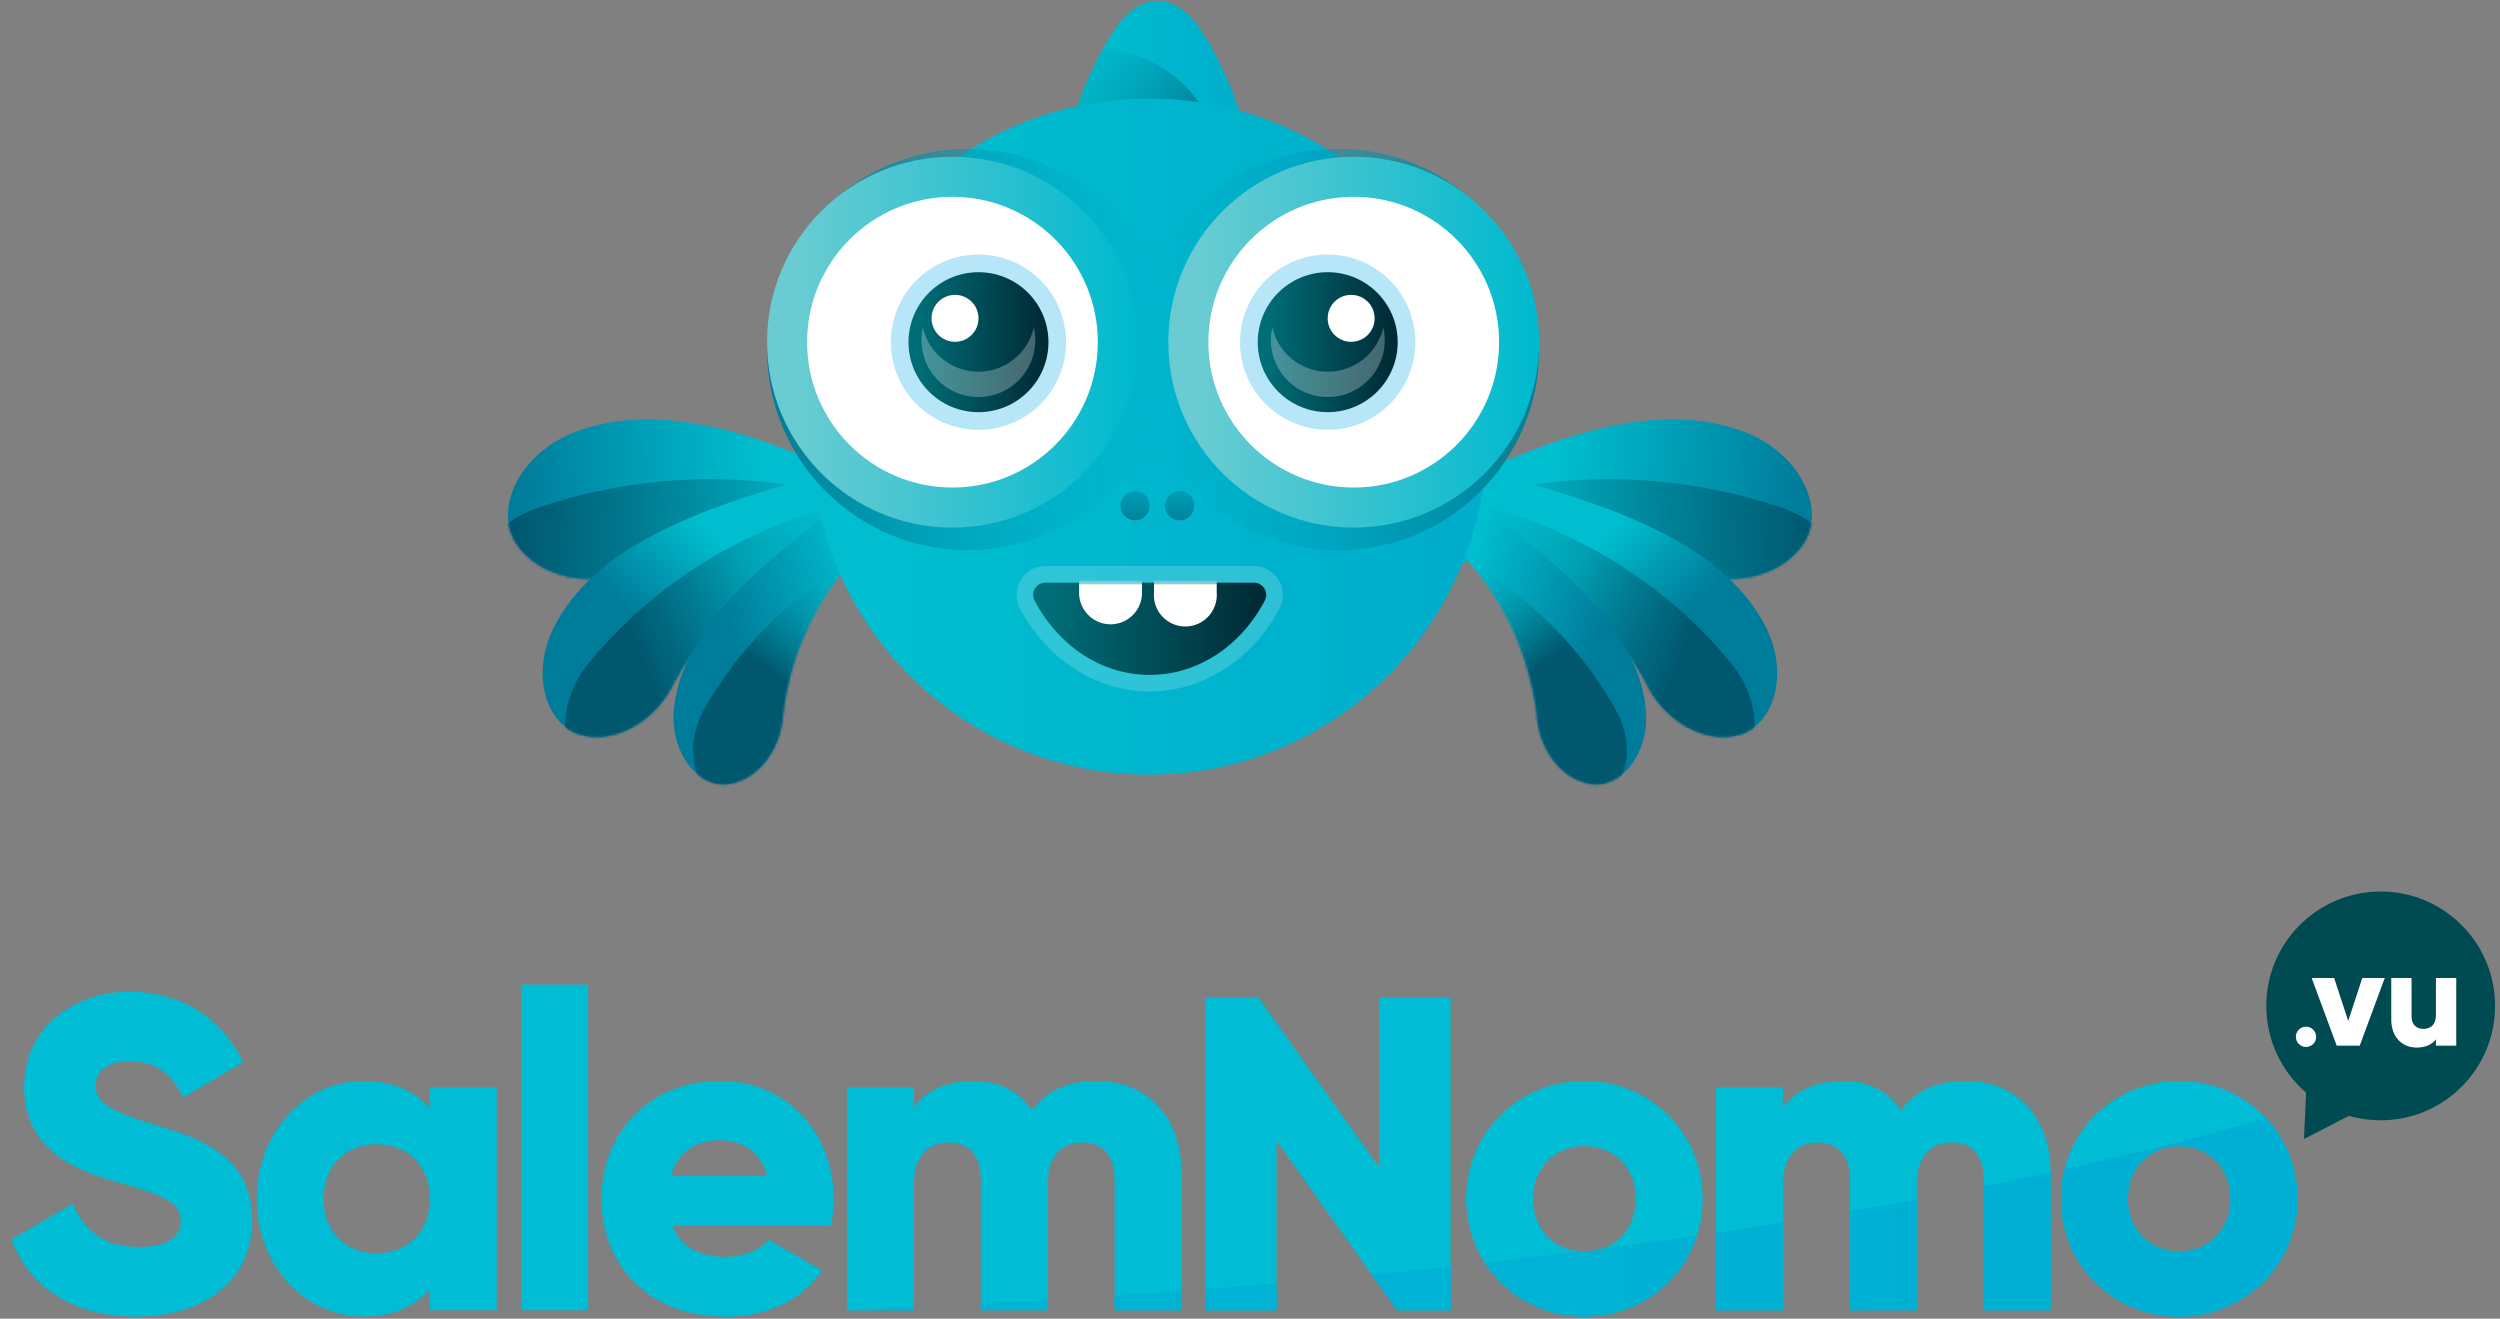<svg xmlns="http://www.w3.org/2000/svg" xmlns:xlink="http://www.w3.org/1999/xlink" viewBox="0 0 1008.586 532"><rect x="0" y="0" width="1008.586" height="532" fill="#808080" stroke="none"/><defs><linearGradient id="Nouvelle_nuance_de_dégradé_1_2" x1="4.542" y1="464.184" x2="926.849" y2="464.184" gradientUnits="userSpaceOnUse"><stop offset="0" stop-color="#fff"/><stop offset="0" stop-color="#00bcd4"/><stop offset=".415" stop-color="#00b4d4"/><stop offset="1" stop-color="#00afd4"/></linearGradient><linearGradient id="Dégradé_sans_nom" x1="181.019" y1="794.393" x2="180.657" y2="794.383" gradientTransform="matrix(295.432 0 0 -96.012 -53162.516 76476.432)" gradientUnits="userSpaceOnUse"><stop offset=".07" stop-color="#00becf"/><stop offset=".99" stop-color="#007c9b"/></linearGradient><linearGradient id="Dégradé_sans_nom_10" x1="181.462" y1="794.391" x2="180.713" y2="794.402" gradientTransform="matrix(292.314 0 0 -108.819 -52620.347 86679.409)" gradientUnits="userSpaceOnUse"><stop offset=".07" stop-color="#00becf" stop-opacity="0"/><stop offset=".99" stop-color="#00576e"/></linearGradient><linearGradient id="Dégradé_sans_nom-2" x1="180.944" y1="794.167" x2="180.745" y2="794.005" gradientTransform="matrix(212.397 0 0 -170.149 -38129.496 135352.57)" xlink:href="#Dégradé_sans_nom"/><linearGradient id="Dégradé_sans_nom_10-2" x1="181.226" y1="794.302" x2="180.684" y2="794.157" gradientTransform="matrix(232.992 0 0 -156.199 -41841.304 124312.638)" xlink:href="#Dégradé_sans_nom_10"/><linearGradient id="Dégradé_sans_nom-3" x1="180.865" y1="794.173" x2="180.439" y2="793.984" gradientTransform="matrix(128.186 0 0 -188.315 -22831.848 149786.942)" xlink:href="#Dégradé_sans_nom"/><linearGradient id="Dégradé_sans_nom_10-3" x1="180.866" y1="794.434" x2="180.63" y2="794.165" gradientTransform="matrix(176.974 0 0 -151.075 -31643.004 120259.9)" xlink:href="#Dégradé_sans_nom_10"/><linearGradient id="Dégradé_sans_nom-4" x1="180.654" y1="794.393" x2="181.017" y2="794.383" gradientTransform="matrix(295.446 0 0 -96.012 -52754.136 76476.432)" xlink:href="#Dégradé_sans_nom"/><linearGradient id="Dégradé_sans_nom_10-4" x1="180.213" y1="794.391" x2="180.964" y2="794.402" gradientTransform="matrix(292.322 0 0 -108.818 -52164.34 86678.174)" xlink:href="#Dégradé_sans_nom_10"/><linearGradient id="Dégradé_sans_nom-5" x1="180.354" y1="794.167" x2="180.553" y2="794.005" gradientTransform="matrix(212.395 0 0 -170.149 -37672.83 135352.57)" xlink:href="#Dégradé_sans_nom"/><linearGradient id="Dégradé_sans_nom_10-5" x1="180.195" y1="794.301" x2="180.737" y2="794.156" gradientTransform="matrix(233 0 0 -156.199 -41431.45 124312.638)" xlink:href="#Dégradé_sans_nom_10"/><linearGradient id="Dégradé_sans_nom-6" x1="179.582" y1="794.16" x2="180.008" y2="793.973" gradientTransform="matrix(128.186 0 0 -188.315 -22433.107 149786.942)" xlink:href="#Dégradé_sans_nom"/><linearGradient id="Dégradé_sans_nom_10-6" x1="180.15" y1="794.451" x2="180.384" y2="794.183" gradientTransform="matrix(177.06 0 0 -151.045 -31329.73 120236.01)" xlink:href="#Dégradé_sans_nom_10"/><linearGradient id="Dégradé_sans_nom_13" x1="179.596" y1="793.779" x2="180.339" y2="793.779" gradientTransform="matrix(104.998 0 0 -161.827 -18429.304 128515.773)" gradientUnits="userSpaceOnUse"><stop offset=".07" stop-color="#00becf"/><stop offset=".99" stop-color="#00adcc"/></linearGradient><linearGradient id="Dégradé_sans_nom_10-7" x1="179.999" y1="794.153" x2="180.492" y2="793.653" gradientTransform="matrix(133 0 0 -133 -23538.925 105649.286)" xlink:href="#Dégradé_sans_nom_10"/><linearGradient id="Dégradé_sans_nom_13-2" x1="180.562" y1="793.807" x2="181.306" y2="793.807" gradientTransform="matrix(366.36 0 0 -366.36 -65823.471 290995.21)" xlink:href="#Dégradé_sans_nom_13"/><linearGradient id="Dégradé_sans_nom_16" x1="172.571" y1="799.972" x2="172.571" y2="797.747" gradientTransform="matrix(15.84 0 0 -15.84 -2275.609 12847.733)" gradientUnits="userSpaceOnUse"><stop offset="0" stop-color="#00adcc" stop-opacity="0"/><stop offset="1" stop-color="#007d93"/></linearGradient><linearGradient id="Dégradé_sans_nom_16-2" x1="172.182" y1="799.972" x2="172.182" y2="797.747" gradientTransform="matrix(15.84 0 0 -15.84 -2251.449 12847.733)" xlink:href="#Dégradé_sans_nom_16"/><linearGradient id="Dégradé_sans_nom_16-3" x1="181.159" y1="793.869" x2="180.414" y2="793.869" gradientTransform="matrix(217.44 0 0 -217.44 -38919.86 172759.924)" xlink:href="#Dégradé_sans_nom_16"/><linearGradient id="Dégradé_sans_nom_19" x1="180.381" y1="793.883" x2="181.126" y2="793.883" gradientTransform="matrix(200.92 0 0 -200.92 -35932.757 159645.091)" gradientUnits="userSpaceOnUse"><stop offset=".07" stop-color="#6accd2"/><stop offset=".99" stop-color="#00b9ce"/></linearGradient><linearGradient id="Dégradé_sans_nom_20" x1="179.404" y1="794.293" x2="180.149" y2="794.293" gradientTransform="matrix(75.84 0 0 -75.84 -13239.487 60377.228)" gradientUnits="userSpaceOnUse"><stop offset=".06" stop-color="#006e78"/><stop offset=".99" stop-color="#002933"/></linearGradient><linearGradient id="Dégradé_sans_nom_16-4" x1="180.178" y1="793.869" x2="180.923" y2="793.869" gradientTransform="matrix(217.44 0 0 -217.44 -38718.96 172759.924)" xlink:href="#Dégradé_sans_nom_16"/><linearGradient id="Dégradé_sans_nom_19-2" x1="180.105" y1="793.883" x2="180.85" y2="793.883" gradientTransform="matrix(200.92 0 0 -200.92 -35715.337 159645.091)" xlink:href="#Dégradé_sans_nom_19"/><linearGradient id="Dégradé_sans_nom_20-2" x1="178.767" y1="794.293" x2="179.511" y2="794.293" gradientTransform="matrix(75.84 0 0 -75.84 -13050.267 60377.228)" xlink:href="#Dégradé_sans_nom_20"/><linearGradient id="Dégradé_sans_nom_20-3" x1="179.832" y1="795.427" x2="180.576" y2="795.427" gradientTransform="matrix(126.233 0 0 -49.98 -22283.905 40009.103)" xlink:href="#Dégradé_sans_nom_20"/><mask id="mask" x="188.817" y="169.196" width="236.1" height="105.148" maskUnits="userSpaceOnUse"><g id="mask-3"><path id="path-2" class="cls-1" d="M233.423 173.774c53.508-19.017 120.373 25.853 171.9 49.71 23.113 10.663 23.485-7.446 12.926 5.495-10.573 13.03-30.677 14.624-46.359 7.55a156.62 156.62 0 0 0-118.124-5.435c-16.247 5.6-36.084 2.159-45.436-11.75-9.337-13.85 1.102-37.067 25.093-45.57Z"/></g></mask><mask id="mask-2" x="218.924" y="170.61" width="182.635" height="144.768" maskUnits="userSpaceOnUse"><g id="mask-7"><path id="path-6" class="cls-1" d="M223.788 252.42c22.979-44.111 92.63-55.22 139.897-70.679 21.191-6.94 10.648-18.764 11.57-4.184.999 14.653-10.945 27.684-25.212 32.494a137.23 137.23 0 0 0-78.928 67.015c-7.088 13.283-21.876 22.948-36.173 19.553-14.281-3.321-21.46-24.438-11.154-44.2Z"/></g></mask><mask id="mask-3-2" x="271.76" y="176.22" width="139.606" height="147.314" maskUnits="userSpaceOnUse"><g id="mask-11"><path id="path-10" class="cls-1" d="M271.95 285.807c4.08-40.849 54.073-70.737 85.57-97.066 14.117-11.81 2.412-17.648 7.58-6.761 5.271 10.93.104 24.572-9.368 32.643a113.284 113.284 0 0 0-40.015 75.563c-1.355 12.36-9.74 24.303-21.727 26.09-11.929 1.847-23.887-12.151-22.04-30.469Z"/></g></mask><mask id="mask-4" x="510.946" y="169.196" width="236.116" height="105.148" maskUnits="userSpaceOnUse"><g id="mask-15"><path id="path-14" class="cls-1" d="M702.45 173.774c-53.507-19.017-120.373 25.853-171.914 49.71-23.098 10.663-23.485-7.446-12.927 5.495 10.574 13.03 30.678 14.624 46.36 7.55a156.62 156.62 0 0 1 118.124-5.435c16.262 5.6 36.128 2.16 45.45-11.78 9.338-13.82-1.102-37.037-25.093-45.54Z"/></g></mask><mask id="mask-5" x="534.315" y="170.61" width="182.649" height="144.768" maskUnits="userSpaceOnUse"><g id="mask-19"><path id="path-18" class="cls-1" d="M712.1 252.42c-22.978-44.111-92.629-55.22-139.896-70.679-21.192-6.94-10.648-18.764-11.571-4.184-.998 14.653 10.945 27.684 25.212 32.494a137.23 137.23 0 0 1 79.003 67.015c7.088 13.283 21.876 22.948 36.173 19.553 14.222-3.321 21.37-24.438 11.08-44.2Z"/></g></mask><mask id="mask-6" x="524.448" y="176.22" width="139.666" height="147.314" maskUnits="userSpaceOnUse"><g id="mask-23"><path id="path-22" class="cls-1" d="M663.924 285.807c-4.08-40.849-54.073-70.737-85.57-97.066-14.117-11.81-2.412-17.648-7.58-6.761-5.271 10.93-.104 24.572 9.367 32.643a113.284 113.284 0 0 1 40.016 75.563c1.355 12.36 9.739 24.303 21.727 26.09 11.929 1.847 23.887-12.151 22.04-30.469Z"/></g></mask><mask id="mask-7-2" x="393.38" y=".37" width="112.729" height="120.497" maskUnits="userSpaceOnUse"><g id="mask-27"><path id="path-26" class="cls-1" d="M483.507 10.66a24.378 24.378 0 0 0-10.425-8.935 14.267 14.267 0 0 0-12.137 0 24.378 24.378 0 0 0-10.424 8.936 133.418 133.418 0 0 0-21.668 89.978c1.638 14.326 12.092 22.919 20.015 19.36s11.913-14.088 10.856-23.828a97.484 97.484 0 0 1 7.297-49.576 97.335 97.335 0 0 1 7.282 49.65c-1.027 9.68 2.86 20.284 10.842 23.828s18.391-5.093 20.03-19.36a133.418 133.418 0 0 0-21.668-90.052Z"/></g></mask><mask id="mask-8" x="416.83" y="227.52" width="93.994" height="44.751" maskUnits="userSpaceOnUse"><g id="mask-38"><path id="path-37" class="cls-1" d="M421.779 235.055a4.96 4.96 0 0 0-4.364 7.297c9.427 17.87 26.627 29.918 46.404 29.918s36.992-12.018 46.419-29.918a4.96 4.96 0 0 0-4.364-7.297Z"/></g></mask><clipPath id="clip-path"><path d="M89.688 531.403s611.493 18.812 932.58-117.818l14.764 260.56H137.635Z" style="fill:none;clip-rule:evenodd"/></clipPath><style>.cls-1,.cls-32{fill:#fff}.cls-1{fill-rule:evenodd}.cls-33{fill:#b6e6f8}.cls-35{opacity:.27}</style></defs><g id="Calque_2" data-name="Calque 2"><path d="m4.542 500.002 24.84-14.4c4.5 10.44 12.239 17.46 26.458 17.46 13.68 0 17.1-5.4 17.1-10.26 0-7.74-7.2-10.8-26.1-16.02-18.718-5.22-37.078-14.218-37.078-38.337 0-24.3 20.52-38.34 42.298-38.34 20.7 0 36.898 9.9 46.078 28.44L73.84 442.763c-4.319-9-10.26-14.58-21.779-14.58-8.999 0-13.499 4.5-13.499 9.54 0 5.76 3.06 9.72 22.679 15.66 19.079 5.76 40.499 12.419 40.499 39.058 0 24.3-19.44 38.699-46.8 38.699-26.458 0-43.377-12.6-50.397-31.139Zm195.835-61.378v89.996h-26.999v-8.459c-5.94 6.84-14.76 10.98-26.819 10.98-23.58 0-43.019-20.7-43.019-47.519 0-26.818 19.44-47.517 43.019-47.517 12.06 0 20.879 4.14 26.82 10.98v-8.46Zm-26.999 44.998c0-13.499-9-21.959-21.42-21.959-12.418 0-21.418 8.46-21.418 21.96s9 21.958 21.418 21.958c12.42 0 21.42-8.459 21.42-21.959Zm36.9-86.396h26.999V528.62h-27Zm82.617 109.796c7.379 0 13.679-2.88 17.28-6.84l21.598 12.419c-8.82 12.24-22.139 18.54-39.238 18.54-30.779 0-49.859-20.7-49.859-47.519 0-26.818 19.44-47.517 47.88-47.517 26.277 0 45.717 20.339 45.717 47.517a52.337 52.337 0 0 1-1.08 10.8h-63.898c3.42 9.36 11.7 12.6 21.6 12.6Zm16.559-32.76c-2.88-10.439-10.98-14.219-19.08-14.219-10.26 0-17.098 5.04-19.619 14.22Zm167.216-.899v55.257h-27v-52.918c0-8.999-4.32-14.758-12.96-14.758-8.999 0-14.039 6.3-14.039 16.918v50.758h-26.999v-52.918c0-8.999-4.32-14.759-12.96-14.759-8.999 0-14.039 6.3-14.039 16.92v50.757h-26.999v-89.996h27v8.28c4.139-6.12 12.059-10.8 24.118-10.8 10.62 0 18.54 4.32 23.58 11.88 5.04-7.2 13.319-11.88 26.098-11.88 20.7 0 34.2 14.76 34.2 37.259Zm108.54-70.738V528.62h-21.6l-48.597-68.397v68.397h-28.799V402.625h21.598l48.6 68.398v-68.398Zm6.303 80.997c0-26.818 21.239-47.517 47.698-47.517s47.698 20.699 47.698 47.517c0 26.82-21.24 47.519-47.698 47.519s-47.698-20.7-47.698-47.519Zm68.397 0c0-12.779-9-21.239-20.7-21.239s-20.698 8.46-20.698 21.24 9 21.239 20.699 21.239 20.7-8.46 20.7-21.24Zm167.398-10.259v55.257h-27v-52.918c0-8.999-4.32-14.758-12.96-14.758-8.998 0-14.039 6.3-14.039 16.918v50.758H746.31v-52.918c0-8.999-4.32-14.759-12.96-14.759-8.999 0-14.039 6.3-14.039 16.92v50.757h-26.999v-89.996h27v8.28c4.14-6.12 12.059-10.8 24.119-10.8 10.619 0 18.539 4.32 23.579 11.88 5.04-7.2 13.319-11.88 26.098-11.88 20.7 0 34.2 14.76 34.2 37.259Zm4.144 10.259c0-26.818 21.24-47.517 47.698-47.517s47.699 20.699 47.699 47.517c0 26.82-21.24 47.519-47.699 47.519s-47.698-20.7-47.698-47.519Zm68.398 0c0-12.779-9-21.239-20.7-21.239s-20.699 8.46-20.699 21.24 9 21.239 20.7 21.239 20.699-8.46 20.699-21.24Z" style="fill:#00bcd4"/><g style="clip-path:url(#clip-path)"><path d="m4.542 500.002 24.84-14.4c4.5 10.44 12.239 17.46 26.458 17.46 13.68 0 17.1-5.4 17.1-10.26 0-7.74-7.2-10.8-26.1-16.02-18.718-5.22-37.078-14.218-37.078-38.337 0-24.3 20.52-38.34 42.298-38.34 20.7 0 36.898 9.9 46.078 28.44L73.84 442.763c-4.319-9-10.26-14.58-21.779-14.58-8.999 0-13.499 4.5-13.499 9.54 0 5.76 3.06 9.72 22.679 15.66 19.079 5.76 40.499 12.419 40.499 39.058 0 24.3-19.44 38.699-46.8 38.699-26.458 0-43.377-12.6-50.397-31.139Zm195.835-61.378v89.996h-26.999v-8.459c-5.94 6.84-14.76 10.98-26.819 10.98-23.58 0-43.019-20.7-43.019-47.519 0-26.818 19.44-47.517 43.019-47.517 12.06 0 20.879 4.14 26.82 10.98v-8.46Zm-26.999 44.998c0-13.499-9-21.959-21.42-21.959-12.418 0-21.418 8.46-21.418 21.96s9 21.958 21.418 21.958c12.42 0 21.42-8.459 21.42-21.959Zm36.9-86.396h26.999V528.62h-27Zm82.617 109.796c7.379 0 13.679-2.88 17.28-6.84l21.598 12.419c-8.82 12.24-22.139 18.54-39.238 18.54-30.779 0-49.859-20.7-49.859-47.519 0-26.818 19.44-47.517 47.88-47.517 26.277 0 45.717 20.339 45.717 47.517a52.337 52.337 0 0 1-1.08 10.8h-63.898c3.42 9.36 11.7 12.6 21.6 12.6Zm16.559-32.76c-2.88-10.439-10.98-14.219-19.08-14.219-10.26 0-17.098 5.04-19.619 14.22Zm167.216-.899v55.257h-27v-52.918c0-8.999-4.32-14.758-12.96-14.758-8.999 0-14.039 6.3-14.039 16.918v50.758h-26.999v-52.918c0-8.999-4.32-14.759-12.96-14.759-8.999 0-14.039 6.3-14.039 16.92v50.757h-26.999v-89.996h27v8.28c4.139-6.12 12.059-10.8 24.118-10.8 10.62 0 18.54 4.32 23.58 11.88 5.04-7.2 13.319-11.88 26.098-11.88 20.7 0 34.2 14.76 34.2 37.259Zm108.54-70.738V528.62h-21.6l-48.597-68.397v68.397h-28.799V402.625h21.598l48.6 68.398v-68.398Zm6.303 80.997c0-26.818 21.239-47.517 47.698-47.517s47.698 20.699 47.698 47.517c0 26.82-21.24 47.519-47.698 47.519s-47.698-20.7-47.698-47.519Zm68.397 0c0-12.779-9-21.239-20.7-21.239s-20.698 8.46-20.698 21.24 9 21.239 20.699 21.239 20.7-8.46 20.7-21.24Zm167.398-10.259v55.257h-27v-52.918c0-8.999-4.32-14.758-12.96-14.758-8.998 0-14.039 6.3-14.039 16.918v50.758H746.31v-52.918c0-8.999-4.32-14.759-12.96-14.759-8.999 0-14.039 6.3-14.039 16.92v50.757h-26.999v-89.996h27v8.28c4.14-6.12 12.059-10.8 24.119-10.8 10.619 0 18.539 4.32 23.579 11.88 5.04-7.2 13.319-11.88 26.098-11.88 20.7 0 34.2 14.76 34.2 37.259Zm4.144 10.259c0-26.818 21.24-47.517 47.698-47.517s47.699 20.699 47.699 47.517c0 26.82-21.24 47.519-47.699 47.519s-47.698-20.7-47.698-47.519Zm68.398 0c0-12.779-9-21.239-20.7-21.239s-20.699 8.46-20.699 21.24 9 21.239 20.7 21.239 20.699-8.46 20.699-21.24Z" style="fill:url(#Nouvelle_nuance_de_dégradé_1_2)"/></g><g id="Icon"><g id="Group-16"><g id="_Masque_9" data-name="Masque 9"><path id="path-2-2" data-name="path-2" d="M233.423 173.774c53.508-19.017 120.373 25.853 171.9 49.71 23.113 10.663 23.485-7.446 12.926 5.495-10.573 13.03-30.677 14.624-46.359 7.55a156.62 156.62 0 0 0-118.124-5.435c-16.247 5.6-36.084 2.159-45.436-11.75-9.337-13.85 1.102-37.067 25.093-45.57Z" style="fill:url(#Dégradé_sans_nom);fill-rule:evenodd"/></g><g style="mask:url(#mask)"><path id="_Tracé_" data-name="Tracé" d="M217.95 204.526A217.544 217.544 0 0 1 381.765 215.1c22.904 11.094 30.722 35.324 19.925 48.027-10.796 12.837-30.93 14.058-46.478 6.701a156.605 156.605 0 0 0-118.005-7.61c-16.381 5.302-36.173 1.49-45.242-12.613-9.025-13.999 1.891-37.022 25.987-45.079Z" style="fill:url(#Dégradé_sans_nom_10);fill-rule:evenodd"/></g></g><g id="Group-15"><g id="_Masque_10" data-name="Masque 10"><path id="path-6-2" data-name="path-6" d="M223.788 252.42c22.979-44.111 92.63-55.22 139.897-70.679 21.191-6.94 10.648-18.764 11.57-4.184.999 14.653-10.945 27.684-25.212 32.494a137.23 137.23 0 0 0-78.928 67.015c-7.088 13.283-21.876 22.948-36.173 19.553-14.281-3.321-21.46-24.438-11.154-44.2Z" style="fill:url(#Dégradé_sans_nom-2);fill-rule:evenodd"/></g><g style="mask:url(#mask-2)"><path id="_Tracé_2" data-name="Tracé 2" d="M237.608 267.386a190.53 190.53 0 0 1 126.702-68.057c22.174-2.368 39.211 12.018 37.067 26.478-2.085 14.535-16.486 24.78-31.453 26.508a137.23 137.23 0 0 0-91.184 49.01c-9.695 11.511-26.18 17.87-39.464 11.571-13.284-6.195-15.875-28.34-1.668-45.51Z" style="fill:url(#Dégradé_sans_nom_10-2);fill-rule:evenodd"/></g></g><g id="Group-14"><g id="_Masque_11" data-name="Masque 11"><path id="path-10-2" data-name="path-10" d="M271.95 285.807c4.08-40.849 54.073-70.737 85.57-97.066 14.117-11.81 2.412-17.648 7.58-6.761 5.271 10.93.104 24.572-9.368 32.643a113.284 113.284 0 0 0-40.015 75.563c-1.355 12.36-9.74 24.303-21.727 26.09-11.929 1.847-23.887-12.151-22.04-30.469Z" style="fill:url(#Dégradé_sans_nom-3);fill-rule:evenodd"/></g><g style="mask:url(#mask-3-2)"><path id="_Tracé_3" data-name="Tracé 3" d="M284.19 286.016a157.32 157.32 0 0 1 93.24-73.537c17.677-5.108 33.597 4.14 33.924 16.202.402 12.122-9.828 22.502-21.757 26.061a113.329 113.329 0 0 0-67.134 52.957c-6.24 10.767-18.72 18.302-30.424 15.085-11.646-3.127-16.933-20.76-7.848-36.768Z" style="fill:url(#Dégradé_sans_nom_10-3);fill-rule:evenodd"/></g></g><g id="Group-13"><g id="_Masque_12" data-name="Masque 12"><path id="path-14-2" data-name="path-14" d="M702.45 173.774c-53.507-19.017-120.373 25.853-171.914 49.71-23.098 10.663-23.485-7.446-12.927 5.495 10.574 13.03 30.678 14.624 46.36 7.55a156.62 156.62 0 0 1 118.124-5.435c16.262 5.6 36.128 2.16 45.45-11.78 9.338-13.82-1.102-37.037-25.093-45.54Z" style="fill:url(#Dégradé_sans_nom-4);fill-rule:evenodd"/></g><g style="mask:url(#mask-4)"><path id="_Tracé_4" data-name="Tracé 4" d="M717.923 204.526A217.559 217.559 0 0 0 554.11 215.1c-22.904 11.094-30.722 35.324-19.926 48.027 10.797 12.837 30.931 14.058 46.479 6.701a156.605 156.605 0 0 1 118.005-7.61c16.38 5.302 36.173 1.49 45.242-12.613 9.025-13.999-1.847-37.022-25.987-45.079Z" style="fill:url(#Dégradé_sans_nom_10-4);fill-rule:evenodd"/></g></g><g id="Group-12"><g id="_Masque_13" data-name="Masque 13"><path id="path-18-2" data-name="path-18" d="M712.1 252.42c-22.978-44.111-92.629-55.22-139.896-70.679-21.192-6.94-10.648-18.764-11.571-4.184-.998 14.653 10.945 27.684 25.212 32.494a137.23 137.23 0 0 1 79.003 67.015c7.088 13.283 21.876 22.948 36.173 19.553 14.222-3.321 21.37-24.438 11.08-44.2Z" style="fill:url(#Dégradé_sans_nom-5);fill-rule:evenodd"/></g><g style="mask:url(#mask-5)"><path id="_Tracé_5" data-name="Tracé 5" d="M698.266 267.386a190.53 190.53 0 0 0-126.702-68.057c-22.175-2.368-39.211 12.018-37.067 26.478 2.085 14.535 16.486 24.78 31.452 26.508a137.23 137.23 0 0 1 91.244 49.01c9.695 11.511 26.18 17.87 39.464 11.571 13.224-6.195 15.816-28.34 1.609-45.51Z" style="fill:url(#Dégradé_sans_nom_10-5);fill-rule:evenodd"/></g></g><g id="Group-11"><g id="_Masque_14" data-name="Masque 14"><path id="path-22-2" data-name="path-22" d="M663.924 285.807c-4.08-40.849-54.073-70.737-85.57-97.066-14.117-11.81-2.412-17.648-7.58-6.761-5.271 10.93-.104 24.572 9.367 32.643a113.284 113.284 0 0 1 40.016 75.563c1.355 12.36 9.739 24.303 21.727 26.09 11.929 1.847 23.887-12.151 22.04-30.469Z" style="fill:url(#Dégradé_sans_nom-6);fill-rule:evenodd"/></g><g style="mask:url(#mask-6)"><path id="_Tracé_6" data-name="Tracé 6" d="M651.683 286.016a157.32 157.32 0 0 0-93.24-73.537c-17.602-5.049-33.596 4.14-33.983 16.202-.402 12.122 9.829 22.502 21.757 26.061a113.329 113.329 0 0 1 67.134 52.957c6.24 10.767 18.72 18.302 30.424 15.085 11.735-3.127 16.992-20.76 7.908-36.768Z" style="fill:url(#Dégradé_sans_nom_10-6);fill-rule:evenodd"/></g></g><g id="Group-10"><g id="_Masque_15" data-name="Masque 15"><path id="path-26-2" data-name="path-26" d="M483.507 10.66a24.378 24.378 0 0 0-10.425-8.935 14.267 14.267 0 0 0-12.137 0 24.378 24.378 0 0 0-10.424 8.936 133.418 133.418 0 0 0-21.668 89.978c1.638 14.326 12.092 22.919 20.015 19.36s11.913-14.088 10.856-23.828a97.484 97.484 0 0 1 7.297-49.576 97.335 97.335 0 0 1 7.282 49.65c-1.027 9.68 2.86 20.284 10.842 23.828s18.391-5.093 20.03-19.36a133.418 133.418 0 0 0-21.668-90.052Z" style="fill:url(#Dégradé_sans_nom_13);fill-rule:evenodd"/></g><g style="mask:url(#mask-7-2)"><circle id="Oval" cx="442.896" cy="69.455" r="49.516" style="fill:url(#Dégradé_sans_nom_10-7)"/></g></g><circle id="Oval-2" data-name="Oval" cx="463.492" cy="176.142" r="136.397" style="fill:url(#Dégradé_sans_nom_13-2)"/><circle id="Oval-3" data-name="Oval" cx="457.922" cy="204.02" r="5.897" style="fill:url(#Dégradé_sans_nom_16)"/><circle id="Oval-4" data-name="Oval" cx="475.912" cy="204.02" r="5.897" style="fill:url(#Dégradé_sans_nom_16-2)"/><circle id="Oval-5" data-name="Oval" cx="390.401" cy="141.011" r="80.953" style="fill:url(#Dégradé_sans_nom_16-3)"/><circle id="Oval-6" data-name="Oval" cx="384.251" cy="138.048" r="74.803" style="fill:url(#Dégradé_sans_nom_19)"/><circle id="Oval-7" data-name="Oval" class="cls-32" cx="369.507" cy="120.624" r="11.452"/><circle id="Oval-8" data-name="Oval" class="cls-32" cx="384.251" cy="138.048" r="58.645"/><circle id="_Ellipse_" data-name="Ellipse" class="cls-33" cx="394.75" cy="138.048" r="35.354"/><circle id="_Ellipse_2" data-name="Ellipse 2" cx="394.75" cy="138.048" r="28.235" style="fill:url(#Dégradé_sans_nom_20)"/><circle id="Oval-9" data-name="Oval" class="cls-32" cx="385.293" cy="128.428" r="9.471"/><g id="Group" class="cls-35"><path id="Path" class="cls-1" d="M394.75 149.947a22.919 22.919 0 0 0 22.338-17.87 22.265 22.265 0 0 1 .58 5.018 22.964 22.964 0 1 1-45.346-5.019 22.949 22.949 0 0 0 22.428 17.87Z"/></g><circle id="Oval-10" data-name="Oval" cx="539.992" cy="141.011" r="80.953" style="fill:url(#Dégradé_sans_nom_16-4)"/><circle id="Oval-11" data-name="Oval" cx="546.143" cy="138.048" r="74.803" style="fill:url(#Dégradé_sans_nom_19-2)"/><circle id="Oval-12" data-name="Oval" class="cls-32" cx="560.886" cy="120.624" r="11.452"/><circle id="Oval-13" data-name="Oval" class="cls-32" cx="546.143" cy="138.048" r="58.645"/><circle id="_Ellipse_3" data-name="Ellipse 3" class="cls-33" cx="535.644" cy="138.048" r="35.354" transform="rotate(-67.5 535.644 138.048)"/><circle id="_Ellipse_4" data-name="Ellipse 4" cx="535.644" cy="138.048" r="28.235" style="fill:url(#Dégradé_sans_nom_20-2)"/><circle id="Oval-14" data-name="Oval" class="cls-32" cx="545.1" cy="128.428" r="9.471"/><g id="Group-2" data-name="Group" class="cls-35"><path id="Path-2-3" data-name="Path" class="cls-1" d="M535.644 149.947a22.919 22.919 0 0 1-22.338-17.87 22.265 22.265 0 0 0-.581 5.018 22.964 22.964 0 1 0 45.346-5.019 22.949 22.949 0 0 1-22.427 17.87Z"/></g><path class="cls-32" d="M463.82 278.972c-21.382 0-41.434-12.834-52.332-33.493a11.66 11.66 0 0 1 10.278-17.125h84.109a11.66 11.66 0 0 1 10.272 17.158c-10.86 20.625-30.919 33.46-52.328 33.46Zm-39.06-37.215c8.888 14.977 23.295 23.812 39.06 23.812 15.797 0 30.22-8.846 39.077-23.813Zm79.548-2.527-.008.016Zm-80.983-.038.009.017Z" id="Path-3" data-name="Path" style="isolation:isolate;opacity:.18"/><g id="Group-9"><g id="_Masque_16" data-name="Masque 16"><path id="path-37-2" data-name="path-37" d="M421.779 235.055a4.96 4.96 0 0 0-4.364 7.297c9.427 17.87 26.627 29.918 46.404 29.918s36.992-12.018 46.419-29.918a4.96 4.96 0 0 0-4.364-7.297Z" style="fill:url(#Dégradé_sans_nom_20-3);fill-rule:evenodd"/></g><g style="mask:url(#mask-8)"><g id="Group-3" data-name="Group"><path class="cls-1" d="M435.345 227.52v11.66a12.733 12.733 0 0 0 12.703 12.688 12.733 12.733 0 0 0 12.689-12.688v-11.66Zm30.202 0v11.66a12.688 12.688 0 1 0 25.316 0v-11.66Z" id="Path-4" data-name="Path"/></g></g></g></g></g><g id="Calque_3" data-name="Calque 3"><g id="Calque_2-2" data-name="Calque 2"><circle id="Oval-15" data-name="Oval" cx="960.452" cy="405.817" r="46.148" style="fill:#004a52"/><circle id="Oval-16" data-name="Oval" class="cls-32" cx="930.326" cy="418.287" r="4.096"/><path id="Path-5" data-name="Path" style="fill:#004a52;fill-rule:evenodd" d="m929.505 459.52 28.398-14.655-26.942-17.294-1.456 31.949z"/><path class="cls-32" d="m962.098 394.56-10.104 27.305h-9.283l-10.104-27.305h9.066l5.68 17.311 5.68-17.311Zm28.835 0v27.305h-8.193v-2.567c-1.473 2.022-4.205 3.332-7.808 3.332-5.516 0-10.213-3.933-10.213-11.305V394.56h8.192v15.564c0 3.386 2.129 4.969 4.751 4.969 3.003 0 5.078-1.747 5.078-5.625V394.56Z" style="isolation:isolate"/></g></g></svg>